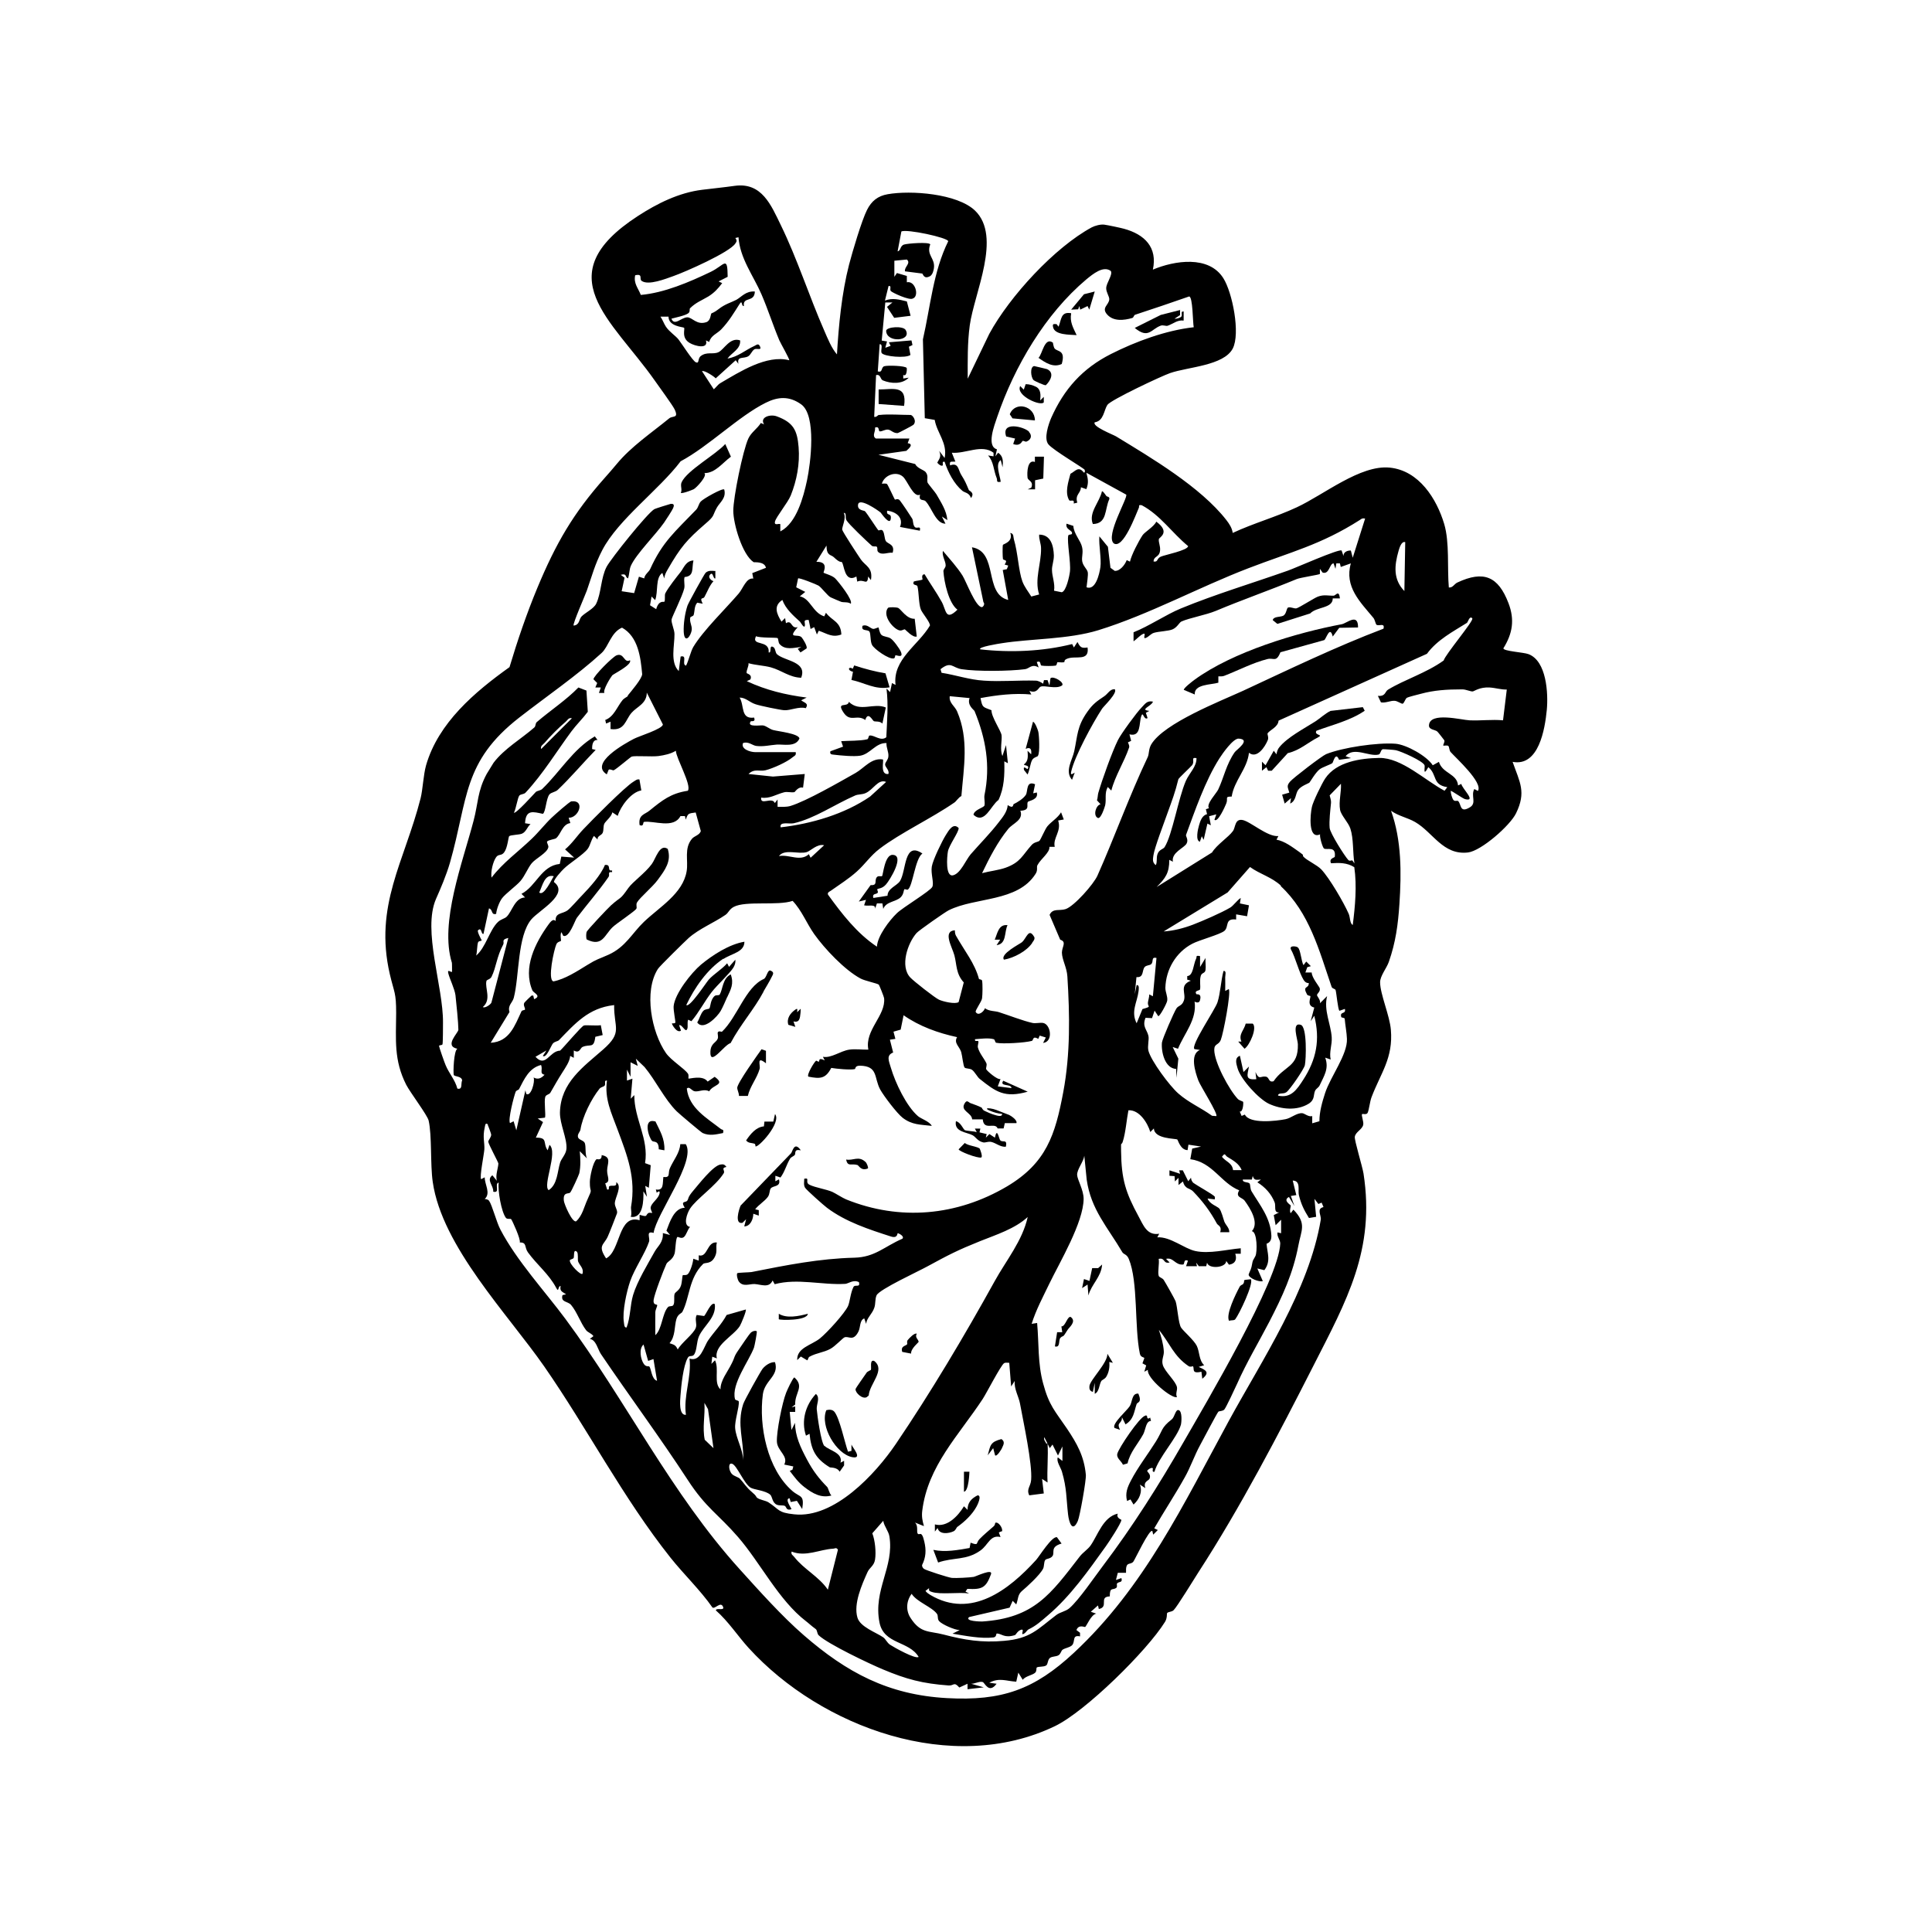 <svg viewBox="0 0 113 113" xmlns="http://www.w3.org/2000/svg" data-name="Layer 1" id="Layer_1">
  <path d="M48.95,20.77c.1-1.72.28-3.62.71-5.29.19-.73.74-2.59,1.05-3.2.26-.52.63-.82,1.21-.92,1.35-.24,4.07-.04,5.11.96,1.58,1.53-.05,4.82-.31,6.71-.14,1.03-.12,2.08-.12,3.12l1.26-2.62c1.2-2.21,3.83-5.06,5.99-6.23.19-.1.52-.19.74-.16s.93.18,1.15.24c1.21.33,1.97,1.09,1.69,2.39,1.26-.53,3.27-.85,4.12.5.53.83,1.01,3.24.55,4.12-.53,1-2.62,1.07-3.66,1.43-.52.18-3.47,1.57-3.67,1.86-.21.32-.21.94-.74,1.02-.17.24,1.05.71,1.24.82,2.07,1.26,4.96,2.97,6.46,4.9.17.22.33.46.37.75,1.22-.57,2.53-.93,3.75-1.5,1.59-.74,3.71-2.49,5.43-2.32s2.75,1.83,3.19,3.3c.32,1.08.17,2.57.27,3.71.23.03.31-.2.5-.29,1.54-.72,2.39-.36,2.99,1.21.37.97.24,1.77-.3,2.64,0,.17,1.19.23,1.47.34,1.06.4,1.16,2.3,1.07,3.26-.11,1.13-.47,3.33-2,3.04.42,1.2.81,1.76.2,3.01-.35.72-2.04,2.2-2.81,2.29-1.46.17-2.04-1.17-3.09-1.78-.45-.26-.98-.35-1.41-.66.62,1.73.61,3.63.49,5.45-.08,1.21-.22,2.25-.62,3.39-.13.37-.51.82-.51,1.19,0,.69.56,1.94.63,2.78.14,1.66-.59,2.52-1.13,3.94-.1.26-.15.76-.23.92-.07.13-.29.04-.32.07-.07.07.11.45.06.64-.07.27-.45.41-.49.69-.03.2.44,1.72.51,2.15.69,4.46-.99,7.43-2.93,11.24-2.03,3.99-4.28,8.31-6.72,12.07-.26.4-1.25,2.03-1.46,2.23-.12.11-.31.08-.38.17-.02.02.02.28-.12.51-1.05,1.69-4.65,5.24-6.44,6.1-5.98,2.88-13.66.09-17.91-4.57-.63-.69-1.19-1.56-1.92-2.2.01-.18.53.05.42-.21-.14-.34-.47.15-.62.04-.72-1.03-1.66-1.92-2.45-2.91-2.78-3.5-4.85-7.53-7.39-11.19-2.13-3.06-5.98-7.02-6.52-10.79-.15-1.03-.04-2.71-.24-3.59-.07-.31-1.07-1.63-1.31-2.09-.73-1.44-.6-2.62-.59-4.2,0-1.22-.11-1.16-.37-2.27-.93-4.02.85-6.57,1.8-10.29.13-.52.16-1.36.32-1.93.72-2.49,2.85-4.29,4.88-5.74.46-1.54,1.01-3.15,1.63-4.64,1.08-2.59,2.09-4.35,3.94-6.43.25-.29.44-.49.7-.81.84-1.02,2.03-1.82,3.07-2.67.21-.17.57.02.32-.52-.13-.27-.93-1.35-1.17-1.7-2.51-3.57-6.33-6.14-.99-9.61,1.14-.74,2.4-1.37,3.77-1.54.65-.08,1.26-.14,1.9-.23,1.59-.22,2.13,1.13,2.7,2.3.97,1.99,1.65,4.14,2.54,6.17.2.46.43,1.04.76,1.41ZM51.45,24.27c.53-.06,1.25,0,1.81,0,.11,0,.39.35.16.58-.04.04-.86.47-.91.48-.25.02-.38-.17-.55-.2-.19-.03-.35.11-.5.1-.1,0,0-.33-.28-.22.04.24-.2.48.05.64h1.96l-.1.27c.34.05.13.27-.08.45l-1.63.23,2.15.54c.11.25.5.34.61.47.18.23.06.4.11.61,0,.04.48.61.52.69.27.48.59.94.64,1.51l-.32-.21.21.42c-.57,0-.79-.92-1.16-1.31-.13-.14-.42.03-.33-.39-.38.21-.74-.84-1.01-1.06-.4-.34-1.09-.07-1.22.42.09,0,.22-.03.3.02.05.04.43.87.46.91.02.02.18-.1.3.06.16.21.59.85.71,1.05.07.11.03.3.13.46.12.2.4-.11.32.25l-1.16-.22c.22-.54-.22-.89-.75-.95-.07.34.27.09.21.48-.06.41-.56-.34-.59-.37-.18-.15-1.24-.88-1.32-.48-.07.36.35.35.4.4.13.13.71,1.05.79,1.12.02.02.18-.08.25.02.12.17.09.47.19.62.12.16.54.18.39.67-.27-.04-.63.17-.85-.05-.09-.09,0-.24-.09-.31-.04-.03-.2.02-.28-.05-.3-.27-1.35-1.26-1.48-1.49-.1-.18.03-.44-.16-.43.17.29-.12.85-.09.98.03.14.92,1.49,1.09,1.74.26.38.72.47.59,1.21l-.16-.21c-.05.58-.24.11-.64.3l-.05-.3c-.72.41-.71-.74-.86-.85-.03-.02-.11.06-.46-.28-.18-.17-.42-.06-.43-.68l-.59.95c.77-.02.39.61.42.64.03.03.52.16.68.33.19.19,1.06,1.28.91,1.48-.17-.12-.4-.06-.56-.11-.06-.02-.5-.21-.61-.26-.18-.08-.55-.59-.72-.69-.14-.08-1.12-.47-1.19-.42l-.11.52.53.27-.32.26c.62.12.75.96,1.43,1.17l.1-.21c.35.48.87.5.9,1.27-.53.2-.83-.05-1.32-.22l-.11.22-.16-.43-.21.11-.11-.53c-.33-.02-.22.11-.22.27,0,.34-.26-.14-.28-.16-.41-.37-.85-.76-1.04-1.28-.54.35-.33.82-.05,1.27l.21-.21.05.3c.37-.23.28.35.69.23-.64.73,0,.37.22.59.07.07.38.56.29.66l-.35.23-.16-.21.21-.11c-.43.04-.95.21-1.28-.18-.07-.08-.06-.3-.11-.34s-1.05,0-1.26-.11c-.31.61.8.17.74.95.2.05,0-.46.26-.32.15.08.11.32.23.43.46.4,1.78.42,1.41,1.37-.69-.02-1.13-.43-1.78-.61-.42-.11-.87-.12-1.3-.24.02.19-.13.4-.11.57,0,.05.35.07.22.38l-.21.1c1.13.53,2.27.8,3.5.96l-.32.16c.19.15.46.17.27.46-.41-.11-.89.14-1.26.12-.26-.02-1.43-.26-1.68-.35-.35-.11-.57-.39-.93-.39.29.47.04,1.28.85,1.17.1.29-.17.18-.2.22-.26.37.59.21.73.24.2.04.38.22.59.27.3.08,1.47.2,1.53.49-.22.53-.95.33-1.33.36-.4.03-.77.13-1.19.08-.24-.03-.46-.28-.78-.17-.15.36.45.53.69.53h2.39c.04.2-.07.21-.18.3-.34.29-1.15.65-1.58.76-.36.09-.65-.12-1,.22l1.43.15,1.86-.15-.1.8c-.28-.08-.47.25-.5.26-.19.04-.42-.04-.61.01-.47.12-.84.39-1.34.31-.06.49.64-.07.8.32l.16-.21v.43c.25,0,.5.02.75-.05.93-.28,2.89-1.41,3.81-1.93.51-.29.93-.9,1.6-.79.07.07-.19.91.32.85.08-.23-.21-.41-.19-.57.01-.12.18-.27.19-.45.03-.26-.13-.52-.11-.79-.64-.02-.94.64-1.54.74-.38.06-1.13-.01-1.54-.06-.14-.01-.25-.03-.2-.2l.74-.27-.11-.32c.43-.03,1.12-.01,1.52-.11.09-.02.07-.21.14-.22.28-.04.65.36.98.1.04-.96.13-1.9.01-2.85l.21.21.11-.53.21.11c-.18-1.49,1.32-2.31,2.01-3.47.03-.18-.45-.73-.53-.94-.13-.32-.11-1.02-.2-1.36-.03-.11-.33-.03-.21-.28.13-.05.43-.06.51-.12.01-.01-.11-.3.12-.3.32.54.69,1.05,1,1.61.27.49.21,1.15.92.46-.51-.38-.78-1.61-.82-2.25,0-.13.14-.21.13-.35,0-.24-.23-.56-.16-.84.37.44.85.97,1.15,1.45.22.36.77,1.85,1.13,1.84.07,0,.2-.19.09-.29l-.67-3.21c1.56.26.68,2.73,2.12,3.08l-.32-1.75.24-.05.08-.21-.21-.06c.23-.33-.08-.22-.1-.33s-.03-.74,0-.82c.01-.05.62-.17.43-.7.22.04.17.23.21.37.24.8.27,1.84.5,2.47.12.32.34.59.52.88l.46-.12c-.29-.88.13-1.81.11-2.7,0-.28-.13-.52-.11-.8.68,0,.84.64.86,1.22,0,.33-.12.6-.11.85,0,.36.19.8.12,1.21l.45.09c.26-.05.45-.95.48-1.21.06-.53-.18-1.74-.1-2.1.02-.1.2-.03.22-.12.05-.2-.4-.22-.32-.58l.4.13c.02.46.43.86.51,1.24.08.34-.04.57.01.84s.28.44.32.62c.04.16-.05.68-.07.89.53.2.75-.77.81-1.17.07-.49-.1-1.28-.06-1.81l.5.61.15,1.23.25.18c.31.02.6-.36.7-.63l.19.09c.09-.4.5-1.19.74-1.55.12-.18.67-.5.8-.79.85.63.17.92.15,1.02-.03.2.1.4.07.68-.05.41-.36.29-.38.63.28.05.16-.16.42-.28.21-.1,1.6-.37,1.6-.62-.94-.77-1.62-1.81-2.71-2.39-.23-.04-.13.06-.17.15-.17.38-.92,2.45-1.47,2.08-.5-.45.85-2.69.73-2.85l-2.33-1.28c.1.36.14.6,0,.96l-.32-.11c0,.36-.36.42-.21.9l-.21.05c.06-.3-.21-.09-.27-.2-.26-.45-.04-1.08.08-1.54.28-.14.47-.48.78-.07.08.02.07-.12.05-.16-.06-.11-1.82-1.13-2.12-1.49-.28-.34,0-1.16.16-1.54.75-1.69,1.83-2.9,3.49-3.74,1.46-.74,3.23-1.39,4.85-1.57-.06-.28-.05-1.79-.27-1.8-1.05.37-2.1.72-3.16,1.07-.08.03-.08.17-.17.19-.48.14-1.09.21-1.46-.2s.11-.56.12-.9c0-.17-.18-.4-.18-.64,0-.31.4-.79.27-1.01-.44-.33-1.05.18-1.43.49-2.4,2.02-4.21,5.09-5.22,8.06-.16.48-.64,1.7-.01,1.88l-.09.41.16-.21c.31.21.29.51.26.85l-.11-.42c-.34.23-.03.93,0,1.27-.3.05-.17-.07-.24-.23-.18-.44-.17-.96-.5-1.31l.32.05v-.21c-.69-.52-1.63.07-2.44,0l.21.52c-.22.02-.37-.07-.31.22.5-.19.47.27.65.55.25.4.27.48.45.9.01.03.37.15.12.46-.1-.32-.37-.31-.5-.42-.5-.42-.84-1.09-1.04-1.7-.19-.05-.07.18-.11.21-.08.07-.26-.07-.32-.16.15-.28.24-.36.11-.69l.32.42c.18-.88-.45-1.46-.58-2.23l-.58-.1-.11-4.61c.44-1.92.6-3.96,1.48-5.74-.02-.21-2.43-.73-2.74-.57l-.22,1.16c.2-.03.13-.33.39-.4.2-.06,1.42-.16,1.52-.01-.25.65.31.8.21,1.42-.03.16-.07.32-.2.43-.39.23-.43-.12-.48-.14l-1.01-.13c-.05-.26.37-.47.11-.69l-.73.07v.94s.15-.22.15-.22l.58.17v.37c.5-.11.74.82.35.95-.2.13-1.22-.35-1.29-.44-.08-.1.07-.33-.13-.29l-.21.85c.44-.17.83-.06,1.28.05l.22.84-.96.12-.42-.64.32-.26h-.42s-.21,2.23-.21,2.23l.31.05-.1.37.31-.11-.1-.21,1.32-.11.06.27-.21.1.09.48c-.27.21-1.55.09-1.68-.11-.09-.14.11-.52-.12-.52l-.11,1.59c.3.1.18-.24.38-.3.19-.06,1.22-.03,1.31.1.02.03.02.54-.2.41v.21s.32-.05.32-.05c-.38.4-1.05.35-1.51.16-.17-.07-.12-.38-.4-.31l-.11,2.44c.12.04.22-.1.26-.11ZM43.22,13.87l-.21.05c.09.13.1.19,0,.32-.33.52-2.94,1.67-3.63,1.91-.45.16-1.45.56-1.85.28-.16-.11.1-.44-.38-.33-.1.48.17.74.33,1.15,1.37-.12,2.84-.75,4.09-1.35.81-.39.98-.99.99.29l-.53.27.21.1c-.24.32-.47.57-.81.78-.4.24-.73.35-1.07.69-.05.05.02.2-.1.29-.18.14-.74.25-.99.32.17.45.58-.07.92-.08.3-.01.56.48,1.13.28.25-.09.24-.46.29-.51.02-.02.14-.03.42-.25.38-.3.74-.39,1.03-.54.31-.17.56-.53,1.09-.49-.02.67-.72.27-.64.85-.17.03-.07-.41-.26-.11-.34.53-.61,1-1.07,1.48-.23.24-.6.35-.7.73l-.19-.09c.16.54-.65.33-.95.15-.51-.3-.26-.82-.33-.89-.05-.05-.91-.07-.91-.65h-.47c.13.19.2.41.32.59.21.31.56.52.74.75s.83,1.26,1.01,1.33c.22.09.09-.2.28-.36.36-.28.71-.08,1.04-.23s.67-.9,1.27-.69c.04.51-.49.71-.74,1.06.6-.09,1.05-.5,1.56-.73.14-.06.25-.2.35.04s-.22.06-.35.16c-.15.11-.19.3-.35.4-.28.16-.67-.03-.57.44l-.16-.21-1.17,1.06c-.06-.09-.68-.5-.8-.42l.69,1.06c.13-.11.23-.27.38-.36,1.13-.66,2.71-1.68,4.03-1.34.04-.05-.51-1-.58-1.17-.37-.88-.66-1.8-1.04-2.68-.48-1.11-1.27-2.11-1.35-3.38ZM45.66,31.07c.93-.49,1.33-1.99,1.54-2.97s.57-3.8-.34-4.45c-.7-.5-1.36-.45-2.08-.09-1.57.78-3.35,2.56-4.97,3.42-1.27,1.68-3.64,3.39-4.58,5.19-.44.84-.61,1.53-.91,2.38-.1.28-.84,1.96-.77,2.04.37-.04.3-.37.47-.54.22-.22.71-.45.85-.74.3-.62.27-1.51.61-2.16.27-.5,2.37-3.12,2.79-3.37.04-.03.91-.3.96-.31.22-.02.2.11.14.25s-.42.69-.53.85c-.48.69-1.63,1.83-1.94,2.52-.1.22-.08.5-.17.74-.2-.09-.04-.31-.42-.21l.22.17-.17.79.73.11.28-.96.31.1c.03-.24.27-.37.35-.55.72-1.59,1.45-2.18,2.69-3.47.13-.14.14-.34.27-.48.16-.17,1.28-.8,1.37-.7.13.49-.24.74-.42,1.04-.3.53-.1.47-.7.98-1.07.93-1.43,1.34-2.2,2.68-.09.15-.17.32-.19.5l-.11-.32c-.42.28-.23,1.09-.42,1.59l-.21-.21-.09.51.36.23c.15-.54.44-.41.47-.43.08-.07,0-.4.07-.51.17-.33.66-.95.9-1.25.17-.22.3-.64.74-.66-.11.47.06.92-.52.97-.06.22.03.45-.02.67-.1.43-.72,1.67-.74,1.81-.02.24.17.59.17.86.01.66-.27,1.64.25,2.16l.11-.85c.43-.11.03.48.32.53.15-.3.27-.83.42-1.09.59-.98,1.9-2.24,2.66-3.13.26-.31.44-.93.85-.87l-.06-.32.8-.31c-.08-.39-.68-.31-.72-.33-.66-.43-1.19-2.23-1.19-3.01s.56-3.53.88-4.22c.17-.37.53-.58.73-.91l.19.08c-.27-.42.36-.61.74-.47.98.36,1.2.82,1.28,1.8s-.11,1.96-.46,2.83c-.17.42-.86,1.26-.92,1.52-.07.28.25.09.31.16v.42ZM79.85,30.33c-.16-.03-.2,0-.31.08-2.29,1.46-4.04,1.87-6.51,2.82-2.92,1.12-5.82,2.71-8.79,3.63-1.76.54-3.93.49-5.64.76-.15.02-1.45.23-1.26.36,1.76.2,3.66.12,5.37-.31l.1.2.21-.32c.16.3.22.38.59.32.12.85-.72.45-1.2.66-.35.15.13.25-.55.2-.05,0-.03.18-.12.2-.14.03-.68.03-.82,0-.11-.02,0-.32-.28-.21l.11.32c-.4-.24-.55.07-.8.1-.92.12-2.81.14-3.71,0-.55-.09-.61-.49-1.23,0l.06.21c.83.13,1.63.41,2.48.46.98.07,2.05-.03,3.02,0,.15,0,.32.09.44.18l.05-.21h.21s.11.32.11.32l.06-.43c.17-.16.84.25.68.42-.35.24-1-.02-1.25.07-.14.05-.2.42-.66.25l.11.21c-1.01-.09-1.99.03-2.97.21.11.57.13.51.64.71-.01.39.56,1.21.59,1.46.04.3-.11.84.05,1.22l.21-.64.11,1.06-.21-.11c.02.78,0,1.55-.34,2.26-.46.33-.8,1.45-1.46.87.02-.3.61-.42.64-.55.04-.17-.03-.41,0-.6.36-1.73.08-3.31-.58-4.92-.03-.07-.45-.34-.29-.76l-1.16-.11c-.06.39.3.58.43.89.7,1.63.39,3.25.25,4.95-.16.07-.31.32-.41.38-1.33.92-3.18,1.79-4.37,2.7-.54.41-.84.89-1.33,1.33s-1.01.76-1.53,1.13c-.09.06-.21.1-.16.23.82,1.13,1.69,2.26,2.86,3.04.03-.62.73-1.54,1.17-1.96.35-.34,1.96-1.3,2.07-1.54s-.1-.77-.03-1.19c.07-.4.6-1.49.82-1.84.17-.27.43-.74.75-.41.02.23-.57,1.01-.63,1.38-.05.29-.16,1.52.32,1.38.43-.12.73-.89,1.01-1.22.54-.62,1.14-1.22,1.64-1.87.23-.3.5-.61.53-1.01.36.24.3-.04.35-.06.21-.1.56-.31.71-.54.13-.21,0-.85.54-.62l-.11.53.21-.05c.12.43-.47.48-.52.55-.11.17.17.49-.44.52.2.54-.43.73-.7,1.05-.63.77-1.11,1.7-1.54,2.6.44-.12.96-.17,1.38-.32.88-.32.97-.72,1.53-1.34.16-.17.38-.16.45-.24.08-.08.33-.69.46-.84.22-.27.61-.49.8-.82l.16.42-.33.06c.21.64-.32,1.01-.2,1.54h-.31c.03.34-.5.69-.7,1.07-.07.13.04.28-.11.51-1.05,1.66-3.52,1.35-5.08,2.13-.19.09-1.75,1.18-1.88,1.33-.53.6-.98,1.95-.37,2.6.19.21,1.44,1.19,1.68,1.3s.95.28,1.15.14l.3-1.15c-.47-.52-.4-1.03-.55-1.59-.13-.48-.7-1.41.03-1.46,0,.1.01.22.06.31.52.92,1.1,1.61,1.35,2.54,0,.02.16.02.18.09.04.19.03.83,0,1.04s-.42.71-.37.8c.15.26.48-.03.54-.22.26.19.58.15.82.23.57.18,1.41.51,1.96.63.19.04.42-.03.62,0,.45.08.61,1.1,0,1.17l.16-.32-.36-.11-.08.19c-.36-.2-.27.09-.38.12-.4.11-1.71.19-2.08.11-.08-.02-.06-.18-.15-.21-.31-.09-.77-.02-1.09,0-.04.18.14.06.19.12.04.05-.06.25-.02.38.11.36.33.58.49.9.06.13-.05.28,0,.37s.64.62.83.56l-.16.43.8.1c0-.27-.73-.07-.48-.43l1.43.64c-1.34.38-1.85.02-2.81-.75-.13-.1-.3-.43-.45-.53-.13-.09-.36-.06-.43-.13-.08-.08-.14-.71-.2-.91-.1-.32-.45-.53-.24-.87-1.11-.24-2.2-.63-3.13-1.28l-.17.84-.42.12.11.42-.32.05.19.75c-.42.16-.25.5-.13.9.26.88.9,2.23,1.58,2.82.17.15.68.31.81.57-.67-.08-1.15-.05-1.7-.47-.33-.25-1.11-1.28-1.32-1.66-.37-.69-.11-1.37-1.18-1.39-.33,0-.24.19-.31.2-.27.06-1.07-.02-1.37-.07-.33.63-.64.65-1.34.51-.11-.11.34-.85.45-.93.03-.02.11.07.17.05.05-.02-.07-.27.34-.07l-.11-.21c.5.09,1.01-.34,1.55-.42.36-.05.74.01,1.11,0-.23-1.14,1.03-1.99.92-3.01,0-.06-.28-.76-.31-.79-.1-.08-.81-.22-1.07-.36-.93-.5-2.1-1.74-2.71-2.6-.45-.64-.72-1.37-1.26-1.94-.87.3-2.75-.02-3.44.35-.27.14-.31.35-.49.47-.67.46-1.54.81-2.15,1.35-.21.19-1.71,1.66-1.8,1.81-.84,1.32-.37,3.71.47,4.92.3.43,1.09.91,1.29,1.21.06.09.01.27.03.28.04.04.83-.23,1.12.18l.41-.28c.67.48-.1.44-.32.85-.28-.16-.58.03-.83,0-.2-.02-.32-.32-.48-.16.13,1.14,1.17,1.72,1.99,2.36.09.07.19,0,.13.24-.42.08-.78.18-1.19,0-.09-.04-1.38-1.13-1.52-1.27-.71-.7-1.23-1.81-1.88-2.59l-.51-.49.11.42-.42-.21v.85s-.21-.42-.21-.42v.64s.32-.11.32-.11l-.1,1.17.21-.21c-.01,1.39.86,2.55.63,3.98l.33.12-.11,1.32-.21-.11.1.64-.21-.32c.02.52-.01,1.61-.74,1.49.08-.17,0-.46.02-.59.29-1.68-.2-2.94-.8-4.54-.35-.95-.76-1.77-.61-2.84-.19-.03-.06.19-.13.29-.05.07-.22.09-.3.18-.49.61-1,1.64-1.12,2.4-.02.13-.2.27-.14.45.05.16.34.17.4.35.07.23,0,.62.12.88l-.42-.42c.04.41.06.89-.03,1.3-.03.11-.45,1.04-.53,1.12-.1.1-.43-.06-.37.48.02.2.49,1.3.72,1.2.37-.34.46-.84.65-1.25.35-.77.14-.33.15-1.05,0-.29.18-1.16.39-1.33.03-.02.31.11.3-.24.61.11.32.51.32.91,0,.34.22.65-.11.74l.11.36c.17.05.06-.15.13-.19.15-.09.46.09.4-.24.38.24-.07.89-.08,1.24,0,.21.17.4.13.58-.02.07-.48,1.24-.54,1.36-.23.51-.61.51-.1,1.28.86-.43.69-2.61,1.96-2.23v-.32c.51.16.32.03.51-.1.06-.04.21,0,.23-.01.01-.01-.12-.21-.09-.34.05-.24.44-.49.51-.77.05-.2-.04-.17-.16-.07l-.05-.19c.48.09.39-.37.44-.73.44.05.25-.21.38-.51.21-.48.57-.88.61-1.41h.32c.63.97-1.73,4.09-1.88,5.19-.48-.14-.19.29-.27.52-.22.66-.85,1.58-1.1,2.3-.21.61-.47,1.79-.37,2.4.02.11.01.34.16.31.23-.6.2-1.3.38-1.9.24-.8.87-1.83,1.27-2.55.19-.33.5-.52.47-1.07l.42.11-.21-.25c.19-.5.45-1.33,1.07-1.34-.26-.43.05-.28.15-.42.09-.13,0-.17.34-.57.32-.37,1.16-1.47,1.6-1.54.18-.03.24,0,.35.14-.35.07-.06.21-.16.37-.46.74-1.58,1.48-1.97,2.07-.17.26-.44.99,0,1.07-.15.15-.21.48-.37.6-.15.11-.32-.04-.37-.01-.1.07-.11.76-.16.96-.11.38-.41.46-.48.61-.17.37-.7,1.75-.75,2.11-.04.34.21.23.21.31,0,.09-.11.27-.11.42-.01.44,0,.89,0,1.33.39-.34.4-1.25.73-1.63.09-.11.27-.02.33-.14.09-.17.01-.49.07-.65.05-.12.27-.18.37-.48.06-.18.08-.57.1-.6.03-.04.21.03.31-.08.14-.15.3-.66.31-.89l.32.11v-.31c.53.15.47-.82,1.06-.75-.08.3.04.5-.1.8-.23.51-.59.34-.71.46-.84.83-.78,1.98-1.21,2.8-.05.09-.26.12-.35.43-.12.4-.05,1.01-.4,1.4.26.09.36.1.48.37.21-.39.94-.92,1.06-1.28.08-.22-.08-.49.05-.74l.43.06c.1-.05.42-.88.63-.69.09.79-.65,1.25-.93,1.88-.14.33-.11.75-.26,1.03-.11.21-.29.04-.39.22-.27.46-.39,1.66-.43,2.23-.02.25-.11,1.15.32,1.11-.16-1.09.34-2.22.21-3.29.65.22.83-.7,1.1-1.08.34-.49.78-.93,1.07-1.47l1.12-.32c.06.05-.27.84-.35.97-.38.59-1.54,1.13-1.34,1.89l-.27-.1-.05.42.21-.21c.26.52-.1,1.32.32,1.7,0-.54.42-1.02.66-1.52.2-.39.1-.36.4-.79.15-.21.59-.89.73-1.02.1-.08.24-.12.33-.07.04.02-.13.88-.16.96-.29.78-1.34,2.14-1.11,3.01.02.08.21.07.22.14.04.32-.25,1.13-.21,1.57.05.58.46,1.25.47,1.87.05-1.16-.39-2.08,0-3.29.07-.22.99-1.87,1.13-2.06.16-.2.46-.41.73-.39.25.81-.59,1.04-.71,1.87-.25,1.86.26,4.39,1.72,5.66.46.4.72.2.58,1.06l-.31-.48-.36.07-.07-.22c-.32.03.14.61.11.64-.33.11-.28-.16-.4-.2-.11-.04-.29,0-.45-.06-.28-.12-.26-.47-.39-.59-.29-.25-.96-.29-1.15-.41-.38-.24-.79-1.27-1.06-1.39s-.23.4-.02.6c.13.13.37.17.47.28.22.24.36.49.68.76s.23.27.3.33c.16.14.49.16.68.28.66.43.53.6,1.51.7,2.33.25,4.74-2.35,5.94-4.12,2.04-3.01,4.01-6.32,5.78-9.52.66-1.2,1.62-2.35,1.93-3.75-.75.69-1.83,1.03-2.78,1.41-1.32.53-1.84.8-3.09,1.48-.5.28-2.81,1.34-2.97,1.69-.1.23-.05.49-.13.72-.13.39-.45.6-.48.95l-.11-.32c-.28.11-.21.51-.34.77-.31.61-.57.24-.82.34-.11.05-.54.52-.82.67-.4.22-.8.23-1.22.46-.09.05-.09.21-.14.21l-.37-.22-.21.21c-.04-.72.83-.87,1.33-1.27.43-.35,1.44-1.46,1.64-1.89.11-.24.14-.76.32-1.12.09-.17.41.07.32-.28-.33-.17-.62.09-.8.1-1.37.08-2.79-.34-4.13.02l-.12-.22c-.2.47-.68.23-1.06.21-.29-.01-.67.18-.91-.14-.08-.11-.15-.39-.1-.49.02-.04.71-.05.83-.07,2.07-.41,3.98-.79,6.02-.84,1.21-.03,1.75-.65,2.81-1.11.14-.14-.21-.32-.27-.32-.04,0,.01.32-.4.19-1.27-.41-2.64-.85-3.74-1.68-.19-.14-1.19-1.03-1.28-1.17-.1-.16-.05-.36-.05-.53.37-.07,0,.21.32.36.33.16.98.26,1.32.41.16.07.61.36.81.44,3.14,1.27,6.48.97,9.41-.76,2.3-1.37,2.82-3.01,3.29-5.52.42-2.24.38-4.52.24-6.76-.03-.52-.31-.97-.32-1.39,0-.35.3-.63-.1-.76l-.62-1.45c.18-.41.59-.22.94-.34.5-.17,1.64-1.46,1.86-1.96.96-2.15,1.87-4.68,2.94-6.93.09-.2.04-.46.21-.75.75-1.24,4.04-2.52,5.37-3.13,2.71-1.26,5.42-2.57,8.21-3.63.09-.37-.26-.13-.41-.23-.05-.03-.09-.29-.18-.4-.77-.93-1.71-1.82-1.32-3.19l-.59.21-.05-.21h-.21s-.05.32-.05.32l-.11-.32c-.24,0-.24.66-.64.54l-.16-.22v.3c-.06.05-1.15.21-1.36.3-1.57.65-3.21,1.22-4.73,1.86-.58.24-1.54.41-2.01.62-.13.06-.24.34-.52.46-.22.1-.82.12-1.08.2-.18.05-.3.22-.46.29-.28.13.08-.36-.21-.21-.16.08-.37.31-.53.42v-.53c.91-.36,1.89-1.03,2.76-1.39,2.04-.84,4.19-1.48,6.28-2.22.38-.13,3.01-1.3,3.13-1.17l.11.32c-.01-.23.22-.33.43-.32l.11.42.74-2.34ZM82.19,31.71c-.23-.08-.35.38-.39.51-.25.87-.32,1.67.34,2.35l.05-2.87ZM86.12,36.17c-.17-.19-.26.22-.32.26-.81.51-1.74.99-2.34,1.81l-8.68,3.91c-.02.37-.5.54-.64.74-.03.05.08.24.01.4-.16.39-.63,1.11-1.1.74-.1.94-.87,1.63-1.01,2.56-.44,0-.19.1-.32.41-.07.17-.49,1.13-.69.95l.11-.32-.42.11.1.53-.2-.1-.22.95-.11-.21-.11.32c-.27-.06-.12-.73-.05-.96.07-.26.19-.59.47-.65l-.07-.29.18-.06c-.18-.24.43-.86.54-1.09.33-.69.47-1.48.97-2.19.09-.13.98-.74.23-.79-.32-.02-.94.86-1.13,1.16-.83,1.3-1.44,3.09-1.95,4.47-.03.08.16.28.03.51-.14.26-.9.52-.8,1.06l-.21-.11c0,.77-.22,1.07-.74,1.59l3.24-2.02c.27-.45.96-.89,1.22-1.25.16-.21.1-.73.56-.65s1.46,1,2.1.94l-.11.21c.48.09.92.43,1.32.71s.13.15.27.3c.2.21.78.47,1.03.73.48.51,1.31,1.93,1.6,2.59.1.22.06.57.24.66.14-1.09.25-2.29.09-3.38-.43-.27-.87-.26-1.36-.23-.14-.29.21-.32.22-.38.08-.65-.45-.38-.63-.48-.08-.05-.27-.68-.23-.83-.71.32-.58-1.15-.48-1.6.06-.3.59-1.39.78-1.67.66-.98,2.06-1.18,3.16-1.2,1.31-.02,2.7,1.33,3.82,1.92l.16-.21c-.9-.14-.57-.73-1.11-1.17-.34.62-.18-.02-.22-.11-.09-.25-1.36-.81-1.67-.88-.07-.02-.73-.07-.77-.06-.13.03-.12.27-.24.31-.56.15-1.46-.49-1.94.1l.32.11-.7.1c-.2-.51-.34.14-.39.19-.07.07-.56.23-.74.36-.25.19-.57.76-.61.79-.09.06-.48.19-.65.42s-.11.63-.47.8l.05-.32-.37.32-.15-.52.42-.12c-.08-.31-.18-.38.04-.64.17-.21,1.87-1.51,2.11-1.61.96-.39,2.99-.69,4.06-.61.63.05,1.83.71,2.18,1.26l.36-.2c.21.69,1.06.68,1.12,1.38l.19-.09c.05.28.91,1.06.22.89-.15-.04-.81-.52-.84-.48,0,.15.08.43.16.53.08.1.22.02.27.06.2.17.08.74.69.37.42-.25.04-.67.26-1.07l.21.11c.32-.48-1.28-1.92-1.6-2.28-.08-.1-.07-.3-.13-.35-.08-.06-.26,0-.29-.02-.04-.03.11-.23.05-.32-.02-.03-.37-.48-.4-.5-.12-.12-.52-.1-.49-.38.06-.79,1.9-.3,2.37-.28.65.03,1.31-.06,1.96,0l.22-1.8c-.34.01-.66-.1-1.01-.12-.57-.03-.88.21-.97.23-.13.02-.4-.12-.62-.12-.92,0-1.66.05-2.43.26-.16.04-.75.19-.81.23-.11.07-.16.34-.26.35-.08,0-.3-.16-.45-.17-.26-.02-.53.14-.81.09l-.18-.38c.46.04.41-.25.59-.36.96-.59,2.25-.98,3.26-1.71.08-.33,1.77-2.33,1.67-2.45ZM36.7,40.7c.21-.26.85-1,.86-1.27-.09-.98-.23-2.19-1.18-2.72-.65.28-.78,1.1-1.19,1.48-1.43,1.31-3.24,2.55-4.82,3.78-3.32,2.59-2.98,4.73-4.05,8.48-.21.73-.55,1.52-.82,2.13-.8,1.85.43,5.12.41,7.23,0,.18,0,1.21-.03,1.27-.02.07-.2.03-.2.1,0,.06.32.98.38,1.11.2.49.56.87.69,1.38.33.08.19-.29.28-.48-.03-.26-.45-.21-.49-.32-.04-.14,0-1.42.21-1.53-.79-.16.05-.92.06-1.11,0-.38-.12-1.58-.17-2.02-.05-.38-.33-.93-.42-1.28-.08-.31.21.01.22-.11,0-.07,0-.49-.01-.51-.73-2.35.63-5.86,1.27-8.31.27-1.01.22-1.73.77-2.74.03-.05.38-.62.4-.65.63-.83,1.63-1.4,2.38-2.06.1-.09.05-.24.15-.32.79-.68,1.7-1.27,2.43-2.02l.47.18.08,1.24c-.29.39-.68.77-.96,1.15-.83,1.12-1.67,2.5-2.68,3.58-.1.11-.3.08-.37.18-.1.14-.19.77-.31.99.09.11,1.21-1.14,1.28-1.21.08-.07.27-.08.37-.17,1.05-1.01,1.8-2.33,3.08-3.08l.16.21c-.29-.02-.32.31-.32.53l.21.05c-.73.75-1.47,1.63-2.22,2.34-.14.13-.37.14-.48.26-.2.23-.22,1.05-.39,1.14-.57-.12-1-.27-1.04.55l.32.05c-.2.17-.25.45-.5.56-.16.07-.68.07-.75.15-.05.06-.09.67-.29.94-.16.22-.32.09-.46.27-.2.27-.34.88-.28,1.21.67-.88,1.56-1.51,2.35-2.27.4-.38.81-.9,1.16-1.23.17-.16,1.05-.95,1.16-.96.84-.09.42.98-.16.96l.1.31c-.47.06-.56.67-.84.89-.06.05-.46.1-.52.19-.04.06.1.23.07.34-.07.33-.74.65-.97.93s-.4.74-.66,1.04c-.23.27-.86.73-1.07,1-.16.21-.33.65-.35.92-.31.09-.18-.26-.42-.32l-.32,1.49c-.15.05-.09-.42-.32-.21-.07.07.18.52.21.58s-.17.02-.21.13c-.06.18-.05.56-.11.77.56-.47.78-1.49,1.27-1.96.18-.17.37-.19.5-.3.33-.3.48-1.12,1.09-1.14l-.21-.21c.87-.45,1.15-1.64,2.24-1.75l.09-.43.75.06-.53-.48c.41-.34.7-.79,1.06-1.17.53-.56,2.44-2.49,2.94-2.79.12-.07.2-.16.35-.13l.11.64c-.6.1-1.22.94-1.38,1.49l-.32-.21c-.02.23-.38.51-.46.66-.08.16-.03.38-.1.54s-.32.17-.3.39l-.21-.21c-.17.23-.21.54-.36.75-.25.34-1.09.86-1.39,1.16-.14.13-.6.63-.59.79.93.7-.87,1.65-1.32,2.18-.83.98-.7,3.33-1.03,4.59-.08.3-.37.44-.25.83l-1.1,1.8c1.1-.06,1.41-1.01,1.8-1.84.03-.07.19-.07.2-.09.04-.1-.11-.24-.04-.4.02-.04.4-.41.43-.43h.1s.05.21.05.21c.46-.19-.03-.36-.1-.51-.57-1.33.16-2.78.95-3.87.11-.15.27-.35.41-.19-.04-.5.39-.4.7-.63.19-.14.64-.67.86-.89.46-.48,1.08-1.16,1.32-1.76.41-.05.09.38.42.32v.1c-.29-.04-.12.14-.2.27-.58.84-1.27,1.62-1.86,2.4-.12.16-.45,1.21-.8,1.05l-.1-.21c-.1.12-.01.49-.03.51-.03.04-.2.04-.27.2-.14.32-.53,2.09-.17,2.17.67-.13,1.38-.59,1.98-.96s.62-.32,1.24-.6c1-.45,1.38-1.26,2.07-1.92.91-.87,2.28-1.65,2.5-2.96.11-.62-.17-1.34.32-1.91.14-.16.43-.2.51-.44l-.3-1.09c-.44.06-.45.05-.58.42l-.05-.21h-.26c-.4.76-1.54.26-2.13.34-.08.01.01.3-.26.19-.09-.62.31-.62.58-.85.74-.6,1.24-1.01,2.24-1.16.24-.32-.68-1.89-.7-2.34-.31.19-.67.26-1.02.31-.39.05-1.35-.03-1.56.03-.07.02-.85.7-1.05.8-.06.03-.2-.09-.3-.03l-.11.27c-1.03-.64,1.03-1.79,1.59-2.08.28-.15,1.69-.58,1.69-.84l-.94-1.86c0,.65-.58.82-.89,1.18-.37.42-.39,1.07-1.23.95v-.43s-.26.11-.26.11l-.05-.21c.51-.19.69-.77,1.01-1.16.11-.13.26-.18.33-.25ZM33.45,42.01c-.2-.05-.25.11-.37.21-.36.3-.92.86-1.22,1.22-.1.12-.26.17-.21.37l1.8-1.8ZM69.98,44.34c-.36-.06-.07.18-.26.42-.11.13-.79.76-.8.82-.19.78-.37,1.24-.64,1.99-.19.54-.76,2.02-.82,2.47-.03.22-.07.4.14.56.1-.18.02-.42.1-.64.09-.28.35-.29.42-.42.45-.72.8-2.86,1.24-3.87.21-.47.64-.83.62-1.34ZM51.82,45.73c-.47-.18-.73.46-1.2.66-.2.09-.44.06-.61.14-1.21.53-2.36,1.34-3.58,1.62-.28.06-.86-.12-.77.24,1.81-.21,3.73-.77,5.23-1.8l.93-.85ZM79.22,50.5c-.11-.64-.04-1.43-.24-2.04-.12-.36-.54-.77-.6-1.09-.09-.5.08-1.03.05-1.53l-.66.68c.03.14.09.28.08.43-.04.43-.12,1.06-.08,1.48.03.3.86,1.62,1.09,1.87.08.09.19,0,.24.03l.12.17ZM48.21,49.44c-.41-.11-.81.34-1.03.4-.49.14-1.29-.21-1.62.23.61-.11,1.24.35,1.75-.11l.1.21.8-.74ZM74.93,51.81c-.56-.52-1.22-.67-1.82-1.1l-1.31,1.49-3.74,2.28c.59-.04,1.17-.19,1.72-.4s1.68-.7,2.18-1c.17-.1.41-.44.61-.56l-.05.32.53.11-.11.64-.64-.11v.3c-.68-.08-.41.42-.68.66-.25.22-1.48.54-1.89.76-.95.5-1.54,1.5-1.57,2.58,0,.25.14.49.11.74-.01.15-.46.98-.53.91l-.21-.32-.15.44-.38-.02c-.21.52.09.69.17,1.06.05.22-.07.59,0,.87.16.6,1.24,2.05,1.74,2.49.61.54,1.33.84,1.98,1.31l.25.02c.12-.12-.93-1.76-1.05-2.08-.19-.51-.51-1.54.09-1.79l-.32-.05c-.23-.21,1.22-2.32,1.35-2.74.17-.53.2-1.27.35-1.83.19-.02.1.24.1.37.01.27,0,.53,0,.8l.21-.11c.14.21-.32,2.61-.47,2.98-.13.31-.38.2-.38.57,0,.73.87,2.34,1.38,2.88.09.09.29.13.31.17.02.04,0,.62-.2.56l.11.26.19-.08c.27.56,1.83.38,2.38.27.32-.06.66-.38.98-.35.13.01.36.23.58.17v.42s.42-.12.42-.12c0-.56.16-1.11.33-1.64.32-.98,1.32-2.26,1.28-3.18-.01-.35-.1-.8-.13-1.17,0-.07-.18-.06-.2-.1-.11-.36.29-.14.21-.48l-.32.11c-.09-.09-.17-1.02-.22-1.2-.02-.1-.2-.08-.24-.21-.72-2.11-1.3-4.34-2.98-5.89ZM32.39,51.25c-.54-.15-.66.56-.85.95.27.25.74-.8.85-.95ZM28.74,58.65l.99-3.79c-.44.1-.21.22-.3.39-.38.7-.41,1.34-.68,1.88-.08.16-.28.16-.3.25-.1.42.31,1.08-.21,1.52.13.09.46-.16.49-.24ZM67.64,56.03c-.34-.08-.14.23-.32.37-.09.07-.27.05-.37.16-.17.2-.03.63-.48.59l-.1,1,.11-.53c.18-.03.12.26.11.37-.08.64-.46,1.17-.11,1.86l.34-.83c.59-.17.29-.11.32-.38.02-.16.08-.32.08-.48l.21.11.21-2.23ZM35.89,58.79c-1.47.17-2.25,1.07-3.2,2.05-.07.07-.24.07-.35.19s-.38.89-.59.73l.21-.32-.64.37c.61.66.81-.34,1.44-.36.22-.2,1.24-1.42,1.39-1.47.13-.04.79.03.99-.02l.11.58-.43.1c-.09.73-.3.39-.76.6-.12.06-.16.4-.5.2v.43s-.21-.11-.21-.11c-.03.34-.28.68-.46.97-.29.45-.43.72-.7,1.18-.06.11-.26.11-.3.25-.08.26.05,1.12-.02,1.21l-.42.05.31.21-.42.91c.73-.01.39.31.69.74l.11-.32c.51.44-.42,2.38-.05,2.65.52-.33.51-1.1.67-1.61.08-.25.34-.48.37-.8.05-.6-.39-1.45-.38-2.13.04-1.76,1.37-2.67,2.53-3.69s.62-1.25.64-2.6ZM31.64,62.29c-.7.18-.98.83-1.28,1.41-.03.06-.16.06-.2.16-.1.25-.46,1.64-.33,1.83l.21-.11.16.53.53-2.34.05.21c.27.19.53-.72.43-.96.25.14.45.05.64-.16-.32-.07-.08-.3-.21-.58ZM61.27,84.43c.05.74-.04,1.54,0,2.28l-.32-.21.1.85-.85.11c-.18-.37.08-.51.11-.9.08-.93-.45-3.37-.65-4.46-.07-.4-.36-.87-.31-1.33l-.21.32-.11-1.38c-.1,0-.21-.03-.3.02-.18.1-1.04,1.77-1.25,2.09-1.4,2.13-3.22,3.92-3.54,6.55-.04.33.01.58.1.89l-.53-.21c.21.17.09.54.16.64.1.16.23-.24.39.47.12.5.1.92-.13,1.38,0,.1.04.16.11.22.1.08,1.46.52,1.64.53.24.02,1.02-.02,1.27-.06.12-.02,1.15-.52,1.01-.15-.29.78-.51.9-1.38.85l-.11.16.21.11c-.56-.09-1.68.08-2.18-.09-.14-.05-.18-.06-.16-.22l-.21.16c.08.11.18.17.29.24,2.39,1.41,4.59-.3,6.18-2.05.19-.21.92-1.4,1.22-1.33l.27.37c-.69.2-.38.52-.53.73-.13.18-.37.14-.43.24-.08.12-.05.36-.12.5-.19.38-1,1.11-1.21,1.28-.29.24-.23.46-.36.81l-.21-.21-.18.4-2.37.55c-.27.25.67.26.76.26,3.05-.2,4.01-1.6,5.72-3.81.18-.23.47-.41.63-.64.42-.6.73-1.67,1.59-1.86-.12.26.21.34.21.37-.02.21-.73,1.29-.91,1.54-1.01,1.41-2.07,2.92-3.39,4.04-.41.35-.68.6-1.11.81-.11.05-.17.19-.27.25-.29.18.08-.32-.21-.21-.21.08-.27.29-.35.31-.61.18-.74-.08-1.04-.1-.07,0,0,.2-.2.23-.73.09-1.68-.1-2.4-.22l.42-.21c-.29,0-1.03-.33-1.2-.52-.12-.13-.04-.31-.13-.43-.3-.41-1.17-.69-1.48-1.17-.32.43-.35.99-.05,1.43.58.89,1.06.73,1.91.95,1.22.32,2.25.49,3.55.37,1.54-.13,1.96-.68,3.05-1.51.24-.18.53-.2.77-.4.58-.51,1.46-1.82,1.97-2.49,1.73-2.29,3.26-4.71,4.69-7.2,1.27-2.21,5.6-9.52,5.67-11.64,0-.23-.21-.41-.16-.65l.21.05v-.79s-.32.32-.32.32l-.11-.59.32-.16c-.35.04-.18-.39-.27-.59-.2-.5-.55-.88-1.01-1.17l.21-.16c-.29.02-.39.06-.48-.21l-.05.21h-.53c-.02.2.32.12.4.24.05.08.02.3.12.46.49.81,1.1,1.54,1.15,2.57.02.45-.28.46-.28.49.04.54.27,1.01-.13,1.54l-.41-.1.32.74c-.22.07-.8-.17-.83-.37,0-.06.14-.31.17-.46.09-.5.09-.35.23-.64.11-.23.11-1.41-.21-1.45.44-.49-.09-1.33-.42-1.78-.15-.21-.57-.19-.32-.61-1.06-.42-1.56-1.65-2.86-1.82l.11-.62.52-.12-.74-.11-.05.32c-.42-.01-.56-.59-.6-.62-.1-.07-1.35-.02-1.37-.65l-.21.21c-.16-.53-.64-1.31-1.28-1.27-.11.56-.16,1.3-.33,1.83-.09.29-.11-.12-.1.56.02,1.65.27,2.43,1.02,3.81.28.51.49,1.14,1.21,1.02l-.11.21c.76-.05,1.57.66,2.22.8.82.18,1.83-.09,2.66-.16v.32s-.32,0-.32,0c.11.34,0,.59-.37.64l-.16-.22c0,.41-1.04.49-1.12.1l-.05.21h-.43s-.16-.21-.16-.21l.05.21h-.64s.11-.32.11-.32c-.27-.13-.18.21-.28.22-.47.05-.57-.44-1-.33l.21.21c-.39.1-.25-.3-.64-.21.05.29-.07.74,0,.99.03.1.22.12.3.25.11.17.64,1.11.69,1.24.11.34.16,1.29.32,1.54.13.2.76.74.92,1.07.17.36.12.84.43,1.13l-.32.1c.38.17.7.31.21.69l-.05-.41c-.6.14-.4-.17-.49-.32,0-.01-.15.06-.25,0-.89-.59-1.11-1.36-1.75-2.13.14.41.26.81.29,1.25.02.27-.15.5-.06.8.11.39.77.96.83,1.31.03.18-.1.38,0,.57-.28.14-1.8-1.12-1.7-1.59l-.21.11.11-.37-.22-.12.11-.3c0-.07-.21-.03-.26-.26-.33-1.57-.09-4.21-.65-5.55-.11-.27-.29-.26-.37-.38-.87-1.48-1.84-2.5-2.09-4.25l-.14-1.4c-.04.34-.43.79-.42,1.12.01.27.38.88.38,1.4-.01,1.38-1.39,3.69-2,4.95-.37.77-.79,1.55-1.04,2.36l.32-.05c.11,1.2.03,2.35.35,3.53.35,1.31.7,1.62,1.39,2.64.59.88,1.01,1.62,1.11,2.71.03.29-.35,2.43-.47,2.7-.32.72-.52.06-.57-.38-.11-.96-.07-1.52-.36-2.51-.08-.26-.34-.6-.24-.83l.27.21v-.85s-.26.53-.26.53l-.32-.64-.16.21-.32-.64c-.06.16.1.29.11.37ZM28.56,65.79c-.18-.18-.18.03-.21.16-.13.56,0,.87-.02,1.27-.02.3-.29,1.61-.19,1.75l.21-.11c0,.44.37.92,0,1.27.09,0,.21.03.26.11.18.26.43,1.25.66,1.68.96,1.83,2.59,3.59,3.8,5.22,3.55,4.79,6.18,10.21,10.2,14.65,1.13,1.25,2.48,2.76,3.74,3.85,2.51,2.18,4.94,3.49,8.37,3.68,3.22.18,5.12-.5,7.43-2.65,4.12-3.83,6.42-8.71,9.06-13.56,1.97-3.61,4.69-7.65,5.38-11.77.04-.26-.27-.64.16-.74l-.11-.26-.19.08-.23-.3.1,1.05-.42.07c-.29-.47-.45-.78-.59-1.34-.07-.27.13-.84-.36-.85l.21.85-.32.05.21.59-.32-.53c-.38.19.09.46.1.49.02.07-.09.32,0,.46l.16-.21c.8.82.45,1.22.29,2.1-.31,1.63-.93,2.97-1.7,4.46-.66,1.27-1.31,2.34-1.89,3.64-.11.24-.64,1.38-.74,1.49s-.3.08-.35.13c-.08.08-.9,1.65-1.07,1.96-.32.58-.57,1.31-.89,1.87-.57,1.02-1.21,1.99-1.79,2.99l.21.1-.27.27-.05-.21c-.17-.16-1.04,1.72-1.12,1.8-.2.21-.45-.06-.42.64h-.48s-.11.42-.11.42l.32-.11c.09.29-.15.19-.25.31-.05.06.04.19-.06.27-.21.14-.37-.07-.37.49-.67.03-.03.61-.64.74l-.05-.21-.42.37.32.11c-.3.05-.57.73-.65.78-.03.02-.38-.17-.51.18l.21.16v.21c-.47-.1-.27.27-.45.5-.11.14-.43.18-.57.28-.09.06-.1.25-.25.33-.14.08-.35.05-.49.15-.14.11-.11.37-.22.44-.15.1-.46.05-.55.12-.04.03.01.2-.09.3-.15.15-.58.2-.73.42l-.26-.42-.12.53c-.61-.04-.99-.25-1.58.06l.43.06c-.45.61-.69-.06-.81-.1-.2-.06-.47.11-.68.1l.74.21-.95.11v-.32s-.48.22-.48.22c-.32-.37-.32-.09-.63-.12-1.52-.11-2.46-.36-3.84-.94-.77-.32-3.21-1.48-3.75-1.99-.11-.1-.08-.3-.18-.37-.3-.22-.42-.35-.57-.46-1.59-1.22-2.67-3.42-3.97-4.92-1.16-1.34-1.88-1.7-2.95-3.35-1.61-2.47-3.44-4.94-5.07-7.35-.19-.28-.28-.83-.65-.89l.21-.16c-.1-.16-.32-.21-.43-.35-.34-.45-.52-1.05-.88-1.48-.19-.22-.62-.14-.5-.57l.21-.05c-.22-.15-.38-.17-.32-.48-.16-.03-.09.43-.26.1-.43-.81-1.11-1.33-1.65-2.07-.22-.31-.05-.59-.48-.58.08-.16-.45-1.31-.5-1.36-.04-.05-.23.02-.31-.08-.27-.36-.48-1.59-.42-2.06-.28.05.12.64-.32.53.03-.36-.43-.68-.05-.96l.26.32c-.09-.34.08-.73.09-1.01,0-.07-.58-1.13-.59-1.27,0-.1.17-.25.17-.42,0-.05-.19-.56-.21-.58ZM72.63,68.45c-.16-.4-.51-.58-.85-.79-.15-.1-.11-.27-.31,0,.24.3.6.35.65.78h.52ZM33.76,73.23c-.25-.24-.16.28-.21.35-.05.07-.21.08-.22.13-.05.21.64.91.74.79.09-.33-.18-.49-.26-.73-.03-.1.02-.46-.06-.54ZM37.91,79.6l-.27-.96c-.29.25-.17.87.02,1.14.14.19.27.1.32.15.11.11.13.75.45.83l-.21-1.27-.32.11ZM41.73,84.7l-.32-2.28-.21-.37c.05.73-.13,1.45.02,2.16l.51.49ZM53.73,96.91c-.57-.95-2.03-.72-2.29-2.01-.38-1.91.87-3.25.58-5.04-.05-.31-.31-.59-.36-.91l-.64.73c.16.41.23,1.1.16,1.54-.06.37-.32.46-.44.73-.33.73-.83,1.86-.59,2.66.16.55,1.08.86,1.5,1.15.16.11.22.31.41.44.23.15,1.49.86,1.67.71ZM48.42,92.98l.59-2.34c-.1-.15-.16-.07-.27-.06-.8.04-1.61.5-2.44.17-.05.18.08.21.16.32.55.71,1.45,1.15,1.96,1.91Z"></path>
  <path d="M79.43,36.7l-1.1.02-.38.51c-.17-.68-.38.15-.5.21l-2.56.71c-.25.62-.39.3-.77.4-.86.22-1.67.65-2.52.98-.1.04-.23.03-.34.03v.37c-.43.13-1.43.08-1.38.69l-.64-.27c-.02-.1.49-.49.61-.58,2.25-1.65,6.01-2.77,8.63-3.26.3-.06.95-.67.95.17Z"></path>
  <path d="M46.51,82.15l-.21.16.21-.05v.32s-.32,0-.32,0l.1,1.06.21-.42c.01.79.32,1.43.69,2.13s.72,1.14,1.19,1.62c.07.07.12.38.25.5-.61.17-1.11-.13-1.58-.49-.35-.27-.58-.58-.86-.95l.16-.07.05-.19-.53-.11c.26-.5-.4-.79-.43-1.33-.03-.58.31-2.29.54-2.87.06-.16.38-.85.48-.9.61.55.02.89.05,1.59Z"></path>
  <path d="M42.31,56.07c-.95.63-1.68,1.69-2.17,2.71.19.19,1.18-1.34,1.32-1.49.29-.32.78-.61,1.07-.95l.11.21.37-.42c.02.17-.03.32-.12.47-.23.36-.95,1.02-1.26,1.42-.42.54-.74,1.18-1.19,1.71l-.19-.09c-.07.16,0,.4-.05.53-.1.28-.29-.26-.48-.21l.11.32c-.24.18-.55-.39-.53-.42.01-.02.17.02.2-.05.02-.05-.12-.71-.1-.96.07-.73,1.03-1.95,1.6-2.43.69-.57,1.65-1.19,2.54-1.34,0,.61-.73.68-1.23,1.01Z"></path>
  <path d="M52.9,52.01c-.06.07-.03.28-.22.47-.29.28-.85.24-1.02.68l-.05-.32h-.32s-.11.32-.11.32c.06-.31-.4-.14-.64-.21l.11-.32-.42.1.69-.96c.44.02.2-.25.36-.46.08-.11.25-.03.31-.07s.15-1.26.62-1.24c.73.02-.16,1.47-.39,1.73s-.44.22-.51.28c-.02.02.06.15.03.2-.08.12-.34.02-.26.31l.83-.13c0-.43.55-.58.73-.86.38-.62.22-2.35,1.31-1.61-.43.3-.56,1.91-.85,2.11-.04.03-.18-.04-.2-.02Z"></path>
  <path d="M67.43,41.05c-.09.26-.81.46-.21.53l-.2.11.1.31c-.23.15-.26-.45-.37-.11-.14.42,0,1.23-.69,1.06l.1.38-.19.09c.04.09.1.21.07.3-.28.83-.82,1.66-1.04,2.52l-.21-.21c-.2.37-.07.71-.15,1.07-.03.11-.25.82-.43.74-.29-.13-.12-.74.16-.8l-.21-.23c.05-.14.04-.3.08-.44.22-.76.81-2.41,1.15-3.09.18-.36,1.09-1.61,1.39-1.91.21-.22.32-.41.67-.33Z"></path>
  <path d="M44.66,58c-.56,1.05-1.34,1.9-1.93,3.01-.37.09-1.22,1.41-1.18.5.02-.48.32-.52.42-.74.07-.14-.03-.33.02-.4.06-.1.22,0,.24-.03.9-.86,1.38-2.61,2.44-3.08.17-.07.22-.57.4-.49.24.1.14.22.06.38-.11.23-.33.59-.48.85Z"></path>
  <path d="M48.23,84.57c.27.27,1.09.4.93.98l.21-.11v.27s-.26.37-.26.37c-.15-.28-.53-.23-.58-.26-.82-.5-1.09-1.01-1.18-1.96l-.21.11c-.29-.86-.03-1.79.58-2.44.27.22.03.59.05.89.03.37.25,1.96.45,2.16Z"></path>
  <path d="M46.83,67.28c-.42-.09-.27.19-.35.28-.08.08-.21.11-.27.21-.21.34-.31.77-.56,1.1l-.3-.1v.32s.21-.11.21-.11c.13.46-.35.35-.48.53-.08.11-.05.32-.16.48-.17.25-.56.48-.75.74l.21.05v.32s-.32-.11-.32-.11c0,.31-.17.74-.53.74l.11-.42-.21.21c-.48.11-.22-.77-.11-1.01l2.95-3.06c.08-.08.18-.72.56-.18Z"></path>
  <path d="M65.2,40.31c.19.21-.64.99-.74,1.14-.54.82-1.61,2.79-1.81,3.69-.06.26.12.09.21.05l-.16.42c-.44-.5.02-1.16.13-1.67.2-.93.16-1.45.77-2.31.32-.46.56-.62.99-.91.21-.14.33-.42.6-.41Z"></path>
  <path d="M57.41,64.77s.06.15.17.2c.19.09.41.19.6.24.1.03.45.15.43-.06-.25-.02-.49-.09-.72-.19-.26-.11-.19-.16.03-.13.24.03.48.14.71.23.08.03.37.14.39.15.09.04.5.3.43.48h-.68s-.07.31-.07.31h-.35c-.15-.39-.81.16-.87-.53h-.62c-.02-.4-.73-.49-.43-.95.13-.21.21-.05.33,0,.2.07.48.17.65.26Z"></path>
  <path d="M78.37,35h-.42c.01.59-.94.48-1.32.88l-1.92.61-.27-.22c.05-.22.41-.17.6-.25.22-.1.19-.46.31-.49.16-.04.34.08.48.05.16-.04,1.05-.61,1.24-.68.37-.14.61-.05.93-.06.13,0,.31-.37.37.16Z"></path>
  <path d="M49.59,84.91l.21-.05v-.37c.05.16.68.85.06.74-.95-.17-1.92-1.83-1.53-2.75.16-.04.35-.05.47.09.31.37.61,1.82.8,2.34Z"></path>
  <path d="M42.53,58.32c-.09.21-.26.6-.38.81-.19.33-1.01,1.19-1.37.67.13-.2.2-.53.37-.69.11-.1.3-.08.34-.13.07-.08.05-.49.3-.72.1-.09.26-.01.31-.1.18-.31.16-.93.64-1.17.2.55,0,.89-.21,1.34Z"></path>
  <path d="M44.8,61.45v.74c-.58-.46-.31.12-.37.33-.16.56-.56,1.01-.69,1.58h-.52c.01-.16-.1-.34-.1-.48.01-.28,1.18-1.91,1.42-2.25l.26.09Z"></path>
  <path d="M50.94,80.11c.04-.06-.09-.62.19-.51.69.53-.28,1.34-.32,2.02l-.12.1c-.25.13-.67-.26-.65-.47,0-.06.52-.77.63-.94.07-.12.24-.15.27-.19Z"></path>
  <path d="M60.71,44.21c-.04.06-.25.08-.34.24-.11.19-.15.62-.27.85l-.21-.27c-.06-.3.19-.02.21-.05.17-.24-.24-.2-.21-.27.27-.2.23-.49.21-.8l.21.21c.04-.29-.04-.45-.32-.32l.43-1.59c.13.05.28.47.31.59.05.24.1,1.21-.02,1.4Z"></path>
  <path d="M44.19,67.05s-.01-.14-.05-.15c-.18-.07-.37-.02-.5-.2.26-.38.58-.78,1.04-.82l.03-.28h.52s.1-.44.1-.44c.4.49-.99,2-1.15,1.89Z"></path>
  <path d="M56.41,66.09c.12.07.54.06.72.13l-.11-.21h.32s-.05.22-.05.22l.42.1-.05.21.21-.21.32.21c.13-.64.23.05.31.15.12.16.44-.1.33.38-.32.03-.56-.21-.85-.28-.18-.04-.34.05-.46.03-.34-.07-.45-.32-.63-.42-.33-.18-1.1-.19-.98-.82.26.04.43.46.5.5Z"></path>
  <path d="M60.38,55.14c-.32.49-1.08.89-1.66.99-.25-.33.95-.93,1.05-1.02.28-.24.4-.89.73-.29.03.13-.06.22-.13.32Z"></path>
  <path d="M38.33,65.58c.26.55.56,1.01.53,1.7l-.33-.06c0-.54-.29-.4-.39-.49-.18-.16-.57-1.35.18-1.14Z"></path>
  <path d="M57.31,67.2s.19.45.08.5c-.22.06-1.33-.37-1.32-.48l.36-.37c.19.17.75.2.88.34Z"></path>
  <path d="M53.62,78.01c-.13.21.1.33.11.47,0,.04-.47.4-.44.69l-.52-.1c-.11-.36.22-.34.29-.45.02-.04-.04-.15.03-.24.08-.1.4-.45.54-.37Z"></path>
  <path d="M46.62,59.21l.21-.21c0,.08,0,.17-.01.25-.03.31-.06.58-.41.49l.11.32-.41-.12c-.12-.37.12-.69.41-.89.18-.12.09.05.11.16Z"></path>
  <path d="M58.93,54.11c-.2.4-.04,1.1-.64,1.17l.21-.32h-.32c.16-.36.22-.91.74-.85Z"></path>
  <path d="M50.62,67.95c.07.07.19.35.14.39-.4.17-.53-.18-.61-.2-.36-.11-.57.13-.66-.32.41.08.73-.24,1.13.14Z"></path>
  <path d="M47.25,76.84c-.04.42-1.64.38-1.7.32v-.32c.47.29,1.17.14,1.7,0Z"></path>
  <path d="M67.53,86.08c-.19.05-.07-.18-.11-.21-.07-.06-.31.09-.32.16s.24.19.14.45c-.06.14-.39.16-.25.56l-.32-.21c.17.43-.04.87-.37,1.17l-.18-.3-.2.09c-.12-.46.02-.8.23-1.2.38-.74,1-1.55,1.45-2.27.42-.67.29-.8.93-1.3.19-.15.22-.62.42-.54s.16.68.12.85c-.22.77-1.31,1.91-1.55,2.76Z"></path>
  <path d="M58.59,89.56l-.17.07.1.27c-.61-.15-.71.46-1.18.79-.83.59-1.56.38-2.47.7l-.28-.74c.71.15,1.42.01,2.12-.11l.06-.31c.5.19.29.03.52-.21.26-.27.55-.5.83-.75.09-.08.08-.19.09-.2.18-.1.48.34.39.51Z"></path>
  <path d="M69.02,68.66l-.05-.21h.21s.32.64.32.64l.16-.21c0,.11.06.25.16.32.16.12,1.16.68,1.23.79.02.04,0,.11,0,.16l-.42-.05c.11.32.57.46.68.58.13.14.24.61.3.77.09.22.3.37.29.62h-.53c.11-.36-.13-.38-.2-.51-.39-.72-.82-1.29-1.39-1.88-.19-.2-.47-.11-.59-.58l-.26.21v-.42s-.21.21-.21.21l-.02-.31-.3-.02v-.32s.64.21.64.21Z"></path>
  <path d="M67.09,82.82s-.01.26.18.09l.05.2c-.3,0-.31.5-.45.77-.31.57-.78,1.06-.92,1.71l-.27.08c-.1-.23-.39-.38-.33-.64.08-.34,1.31-2.16,1.62-2.22.08-.06.1.01.13.02Z"></path>
  <path d="M56,89.3c-.07.05-.09.19-.22.26-.29.14-.85.21-.94-.19l-.16.21v-.42c.72.2,1.37-.51,1.7-1.06l.21.21c0-.43.23-.67.59-.85.27,0-.02.59-.07.67-.26.47-.7.88-1.11,1.17Z"></path>
  <path d="M73.16,74.82c.18.26-.69,2.06-.91,2.34-.08.1-.25.03-.36.1-.22-.36.4-1.6.61-1.99.06-.12.17-.12.21-.17.17-.25-.17-.22.46-.28Z"></path>
  <path d="M65.09,79.71l-.21-.05c.03.3-.02.61-.18.87-.09.14-.24.17-.29.25-.12.2-.12.64-.38.74v-.64s-.11.53-.11.53c-.18-.05-.22-.17-.2-.35.06-.38,1.07-1.35,1.05-1.88l.32.53Z"></path>
  <path d="M66.58,81.51c.23.54-.05.49-.1.61-.16.47-.16.89-.65,1.19l-.21-.42c.02.41-.35.26-.11.74l-.32-.11c-.19-.23.73-1.02.89-1.28s.11-.75.49-.73Z"></path>
  <path d="M64.46,73.97c-.05.72-.63,1.15-.8,1.8l-.05-.64-.32.21.11-.53.32.11.16-.75h.35s.23-.21.23-.21Z"></path>
  <path d="M62.65,77.05c.32.26-.14.61-.2.72-.34.56-.23.29-.42.47-.14.13.01.6-.33.51l.13-.83h.3s-.05-.34-.05-.34c.25.02.36-.7.58-.53Z"></path>
  <path d="M58.57,84.76s-.26.46-.37.36l-.11-.42-.32.42c.16-.6.15-.78.8-.95.27.18.08.39,0,.6Z"></path>
  <path d="M56.7,86.08s-.03,1.14-.32,1.17v-1.17s.32,0,.32,0Z"></path>
  <path d="M51.79,39.38l.24.82c-.85.16-1.45-.27-2.23-.43l.09-.48c-.33-.06-.29-.34-.01-.18l.08-.19c.62.2,1.22.36,1.82.46Z"></path>
  <path d="M51.39,36.7s.05.32.16.43c.13.12.37.1.54.21s.52.59.6.78c.17.41-.25.18-.32.21-.02.01-.01.16-.09.18-.29.07-1.15-.55-1.27-.78-.12-.2-.07-.67-.16-.79-.1-.14-.51,0-.4-.34.26-.1.44.14.6.18.11.03.3-.11.35-.07Z"></path>
  <path d="M51.81,41.38l-.2.94c-.15-.16-.41-.1-.5-.14-.08-.04-.34-.6-.5-.07-.51-.36-.88.18-1.29-.46s.26-.24.33-.6c.64.63,1.46.03,2.16.33Z"></path>
  <path d="M52.54,35.56c.17.09.5.66.96.63l.12,1.04c-.24.08-.66-.41-.7-.42-.09,0-.19.11-.35.05-.39-.14-.97-.89-.63-1.31.08-.05.5-.04.6.01Z"></path>
  <path d="M69.02,18.11v.32s-.32.21-.32.21c.1.02.36-.06.4-.13.07-.11-.07-.32.13-.29v.53c-.37-.05-.61.19-.93.3-.11.04-.27-.06-.42,0-.56.21-.71.79-1.51.13l1.52-.76,1.14-.29Z"></path>
  <path d="M61.06,26.71l-.04,1.28-.48.1v.53s-.43,0-.43,0l.21-.1c.15-.38-.2-.4-.22-.58-.04-.32,0-1.09.43-.92v-.31s.54,0,.54,0Z"></path>
  <path d="M52.88,23.74l-1.49-.11v-.85c.85,0,1.67-.29,1.49.96Z"></path>
  <path d="M61.58,20.03s.04.27.1.35c.17.21.66.07.42.91-.5.23-.95-.07-1.36-.36.22-.19.35-1.25.84-.89Z"></path>
  <path d="M64.71,29.01c.04.05.21.03.17.19-.28.6-.11,1.43-.96,1.45-.27-.66.39-1.27.53-1.91.06-.04.2.2.26.27Z"></path>
  <path d="M60.18,25.26c.21.22.12.47-.15.57-.05.02-.15-.06-.22-.04-.03.01-.14.34-.55.18l.11-.32-.52-.12c-.31-.91,1.04-.58,1.34-.28Z"></path>
  <path d="M62.65,18.33c-.09.5.12.84.32,1.27-.38-.03-1.3.01-1.38-.48-.04-.2.05-.17.21-.16l.32.42-.21-.26c.18-.43.12-.91.74-.8Z"></path>
  <path d="M60.45,22.23c-.16-.17-.22-.76.03-.82.04,0,.72.17.76.18.45.21.21.67-.07.94-.06.03-.66-.24-.72-.3Z"></path>
  <path d="M60.59,22.62c.3.15.28.5.25.8l.21-.21v.32c-.16.26-1.66-.39-1.38-.95l.21.21.11-.32c.22,0,.41.06.6.15Z"></path>
  <path d="M60.53,24.59l-1.31-.12-.16-.24c.31-.79,1.47-.5,1.47.36Z"></path>
  <polygon points="64.03 17.05 63.71 18.11 63.61 17.9 63.18 18.11 63.13 17.9 63.06 18.09 62.65 18.11 63.4 17.21 64.03 17.05"></polygon>
  <path d="M52.97,19.3c.39.67-1.14.77-1.14.04.04-.23,1-.29,1.14-.04Z"></path>
  <path d="M39.06,49.67c.22.71-.17,1.22-.58,1.78-.3.42-1.04,1.03-1.22,1.33-.08.14.01.28-.04.37-.09.15-1.16.86-1.38,1.07-.49.46-.6,1.18-1.52.73-.05-.08-.04-.34-.01-.44.03-.11,1.25-1.4,1.43-1.56.63-.56.49-.27,1.01-1.01.25-.36.98-.87,1.37-1.4.24-.32.47-1.25.96-.87Z"></path>
  <path d="M36.84,38.61c.18.25-.96.81-1.03.89-.1.12-.56.86-.46,1.03h-.32s.11-.32.11-.32h-.32s.11-.26.11-.26l-.22-.22c.02-.21,1.12-1.31,1.35-1.4.45-.17.43.48.78.29Z"></path>
  <path d="M75.9,55.41c.17.1.21.84.34,1.04l.16-.21.27.27-.21.06-.11.31h.37c0,.3.44.81.47.92.05.2-.16.31-.16.4,0,.08.23.3.17.48l.42-.42c-.21.83.22,1.63.27,2.41.03.43-.16.88-.06,1.3l-.32-.11c.23.64-.06,1.05-.33,1.63-.05.11-.19.18-.25.28-.13.25,0,.53-.38.78-.69.43-1.61.34-2.33.01-.6-.28-1.66-1.44-1.84-2.09-.07-.25-.19-.6.14-.72l.21.95.32-.32c-.09.5-.25.8.43.74l-.05-.42c.22.5.29.22.6.27.23.03.14.36.46.27.63-.93,1.46-.8,1.42-2.17,0-.25-.39-1.31.17-1.13.38.12.31,2.03.24,2.36-.06.25-.88,1.44-1.08,1.58s-.47,0-.49.2c.76.17,1.1-.35,1.47-.92.78-1.2,1-2.35.65-3.75l-.21.32.21-.8c-.47-.11-.19-.58-.23-.67,0-.02-.15-.02-.19-.09-.3-.55.1-.31.1-.67-.14,0-.22-.06-.3-.18-.27-.43-.48-1.32-.75-1.8-.09-.23.29-.18.39-.12Z"></path>
  <path d="M70.19,55.92v.64s.32-.53.32-.53c-.02.22.03.48,0,.7s-.22.14-.28.35c-.08.29,0,.58-.04.79-.02.08-.37.05-.21.28.02.02.33-.07.2.37-.04.15-.2.13-.31.06.15,1.05-.6,1.85-.97,2.76l-.31-.1.33.68-.11,1.12-.02-.52c-.66-.03-.88-1-.83-1.54.02-.21.71-1.79.85-2,.11-.17.32-.14.43-.45.16-.42-.3-.89.41-1.17l-.21-.06v-.21c.36-.02.35-.68.52-1.02.06-.11-.06-.2.22-.15Z"></path>
  <path d="M73.26,59.86c.3.23-.17,1.29-.47,1.48l-.37-.42h.19c-.19-.42.16-.67.25-1.05h.41Z"></path>
  <path d="M76.99,42.75c-.14.27.44.2.11.37-.62.32-1.08.77-1.78.93l-.94,1.03h-.21s-.1-.21-.1-.21l-.26.21v-.53s.21.21.21.21l.48-.85.16.21c.02-.14.07-.31.17-.42.47-.58,1.42-1.07,2.11-1.51.25-.16.57-.46.88-.61l1.89-.22.11.21c-.83.57-1.85.81-2.82,1.17Z"></path>
  <path d="M41.2,27.67c.19.16-.47.86-.62.94-.12.06-.67.27-.76.22.1-.21-.05-.42.05-.63.32-.69,1.98-1.6,2.55-2.23l.33.74c-.48.35-.92.97-1.55.96Z"></path>
  <path d="M41.84,33.41v.42c-.14.06-.12-.45-.32-.21-.12.14.06.33.21.37-.24.27-.36.62-.53.93-.08.14-.31-.03-.1.39l-.32-.06c-.18.2-.14.5-.21.72-.03.09-.19.08-.2.16-.05.24.11.46.09.7-.05.4-.43.85-.47.13-.02-.47.07-1.09.22-1.54.07-.19.98-1.84,1.06-1.92.18-.16.38-.11.59-.1Z"></path>
</svg>